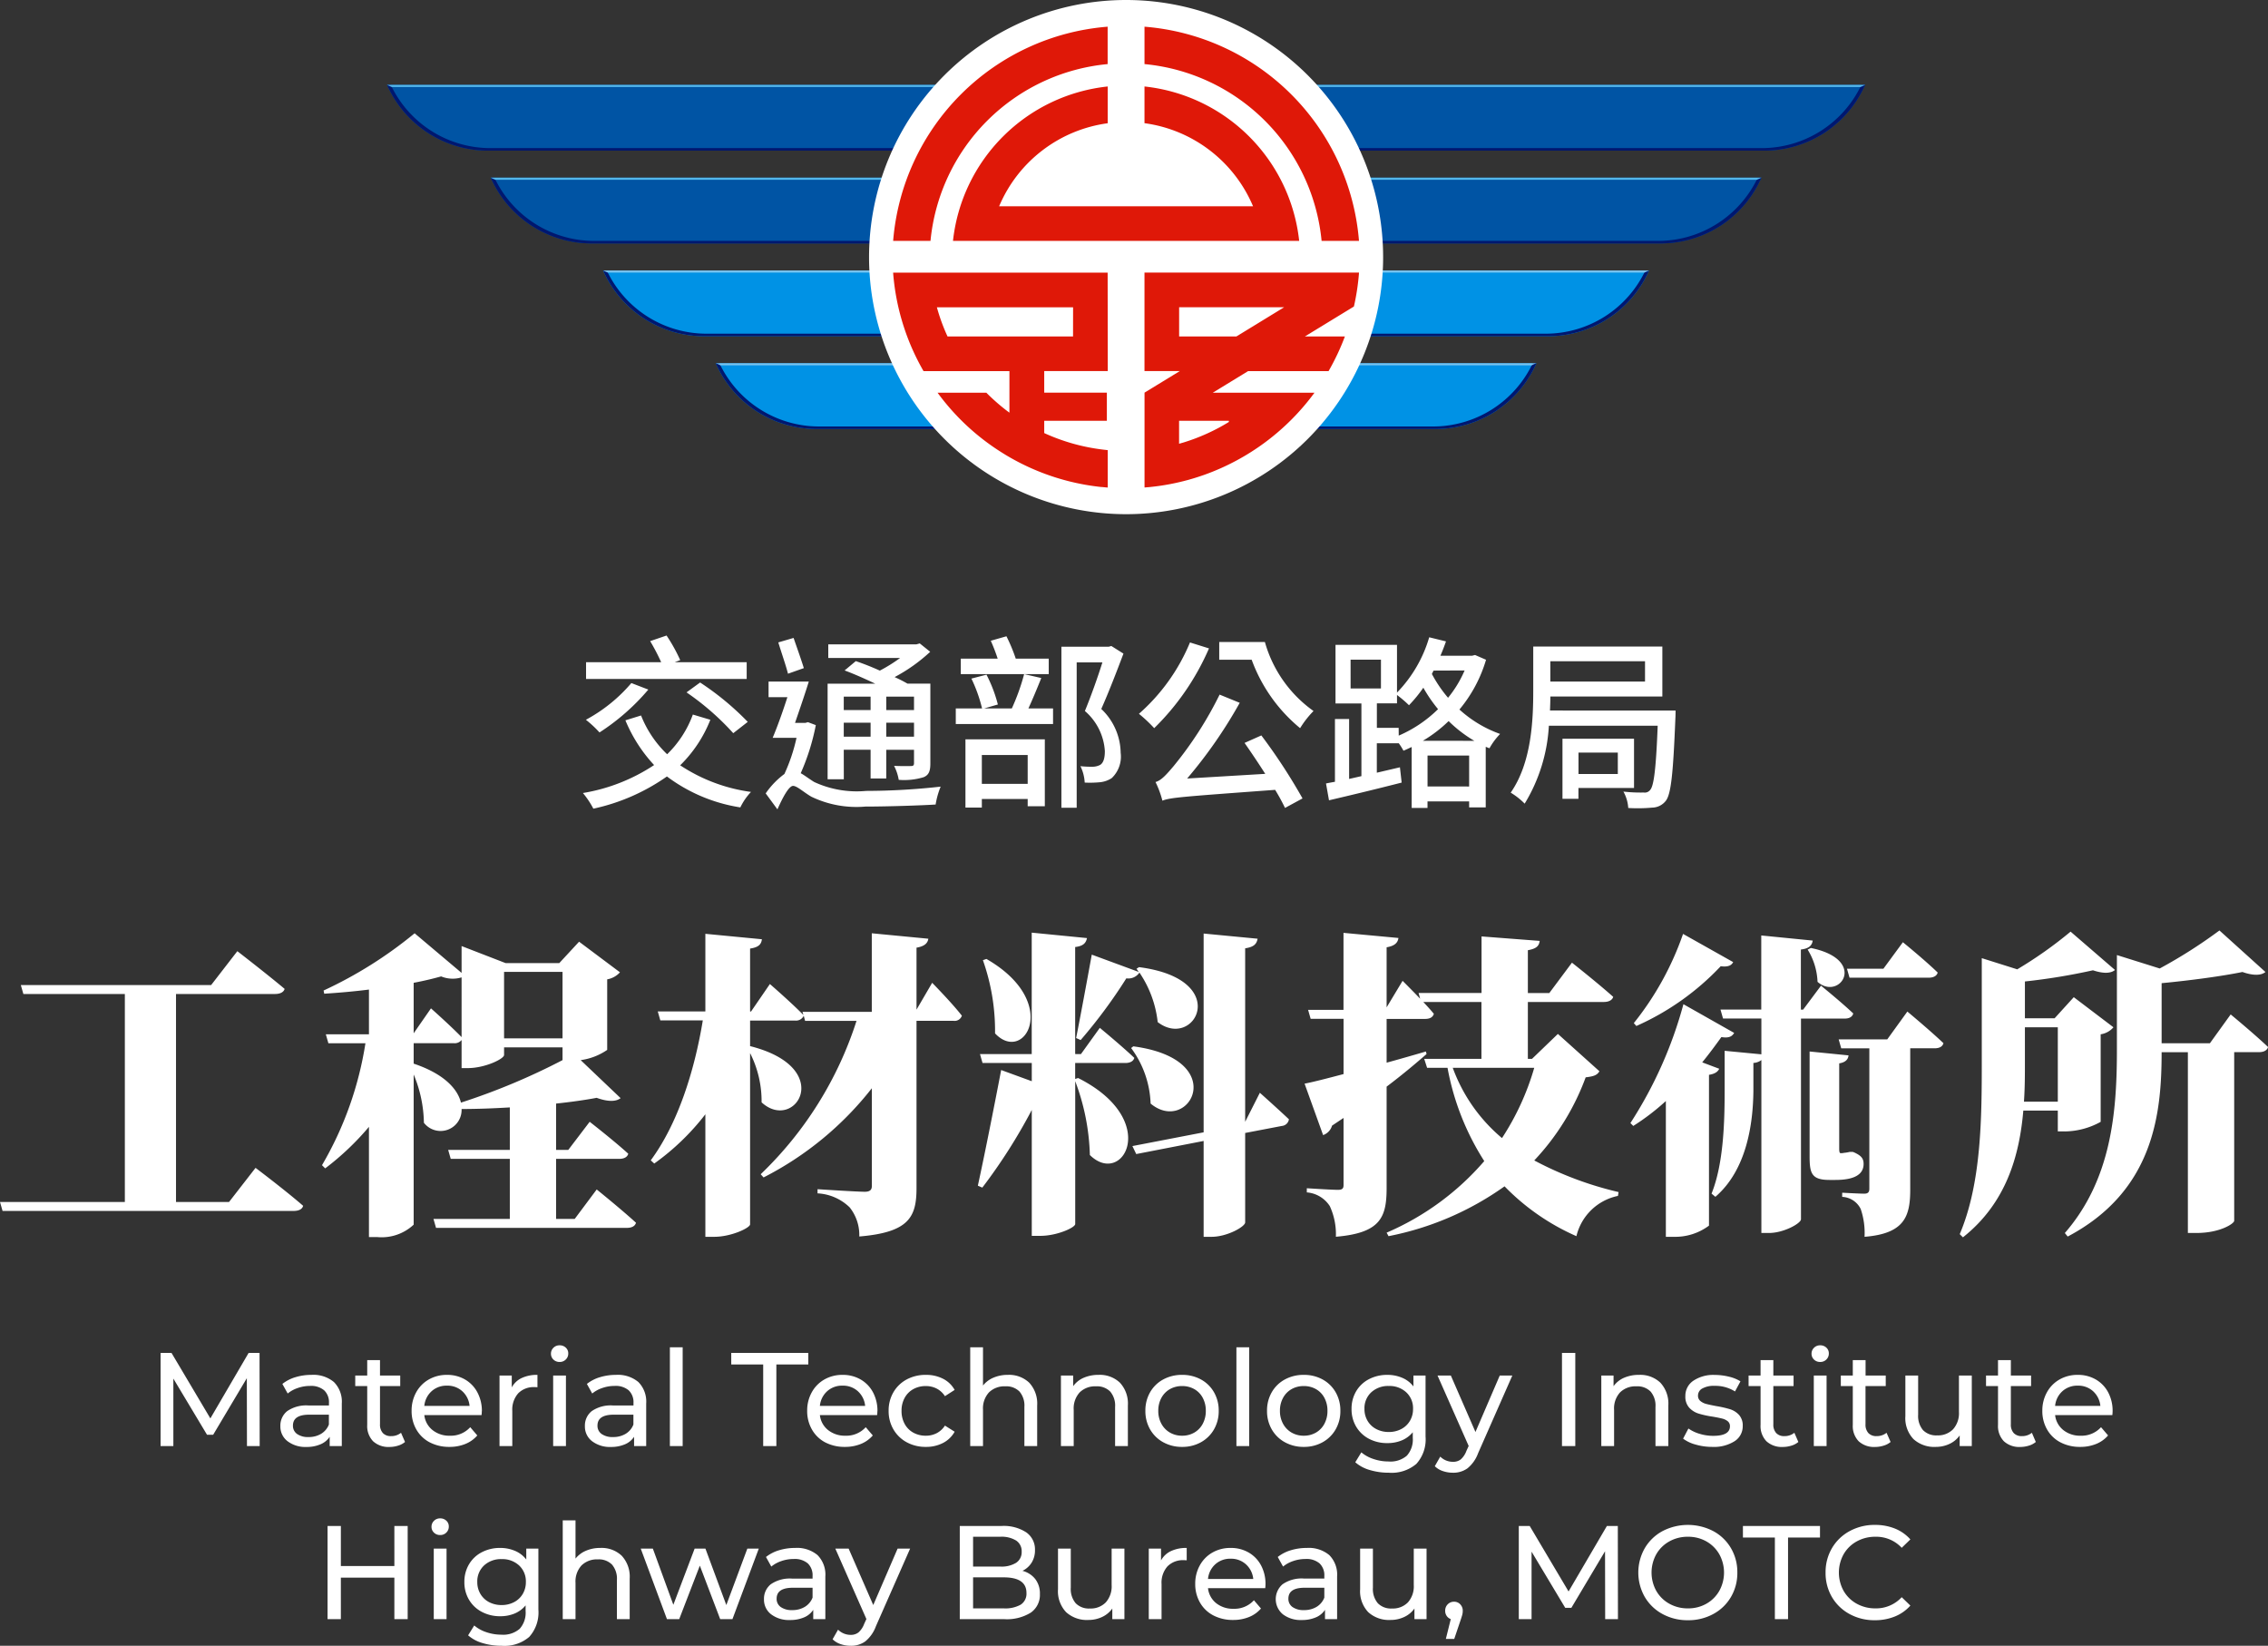 <svg xmlns="http://www.w3.org/2000/svg" width="170.4" height="123.625" viewBox="0 0 170.4 123.625">
  <rect x="0" y="0" width="170.4" height="123.625" fill="#333333" stroke="none"/>
  <g id="材料技術所_footer" transform="translate(-124.552 -881.635)">
    <path id="Path_263" data-name="Path 263" d="M-66.525,0l-.01-5.1-2.53,4.25h-.46l-2.53-4.22V0h-.96V-7h.82l2.92,4.92L-66.4-7h.82l.01,7Zm4.85-5.35a2.4,2.4,0,0,1,1.685.54A2.085,2.085,0,0,1-59.4-3.2V0h-.91V-.7A1.517,1.517,0,0,1-61-.135a2.614,2.614,0,0,1-1.055.2A2.208,2.208,0,0,1-63.48-.37a1.379,1.379,0,0,1-.535-1.13,1.392,1.392,0,0,1,.51-1.125,2.513,2.513,0,0,1,1.62-.425h1.52v-.19a1.224,1.224,0,0,0-.36-.95,1.519,1.519,0,0,0-1.06-.33,2.806,2.806,0,0,0-.92.155,2.37,2.37,0,0,0-.76.415l-.4-.72a2.9,2.9,0,0,1,.98-.505A4.1,4.1,0,0,1-61.675-5.35ZM-61.9-.68a1.783,1.783,0,0,0,.95-.245,1.4,1.4,0,0,0,.58-.695v-.74h-1.48q-1.22,0-1.22.82a.742.742,0,0,0,.31.63A1.417,1.417,0,0,0-61.9-.68Zm7.25.37a1.432,1.432,0,0,1-.52.275,2.172,2.172,0,0,1-.64.1,1.7,1.7,0,0,1-1.24-.43,1.642,1.642,0,0,1-.44-1.23V-4.51h-.9V-5.3h.9V-6.46h.96V-5.3h1.52v.79h-1.52v2.87a.931.931,0,0,0,.215.66.8.8,0,0,0,.615.23,1.157,1.157,0,0,0,.75-.25Zm5.77-2.31a2.752,2.752,0,0,1-.02.29h-4.3a1.664,1.664,0,0,0,.615,1.125,2.007,2.007,0,0,0,1.305.425,1.966,1.966,0,0,0,1.53-.64l.53.62a2.321,2.321,0,0,1-.9.64,3.115,3.115,0,0,1-1.195.22A3.13,3.13,0,0,1-52.8-.285a2.461,2.461,0,0,1-1-.965,2.767,2.767,0,0,1-.355-1.4,2.81,2.81,0,0,1,.345-1.39,2.471,2.471,0,0,1,.95-.965A2.706,2.706,0,0,1-51.5-5.35a2.652,2.652,0,0,1,1.355.345,2.423,2.423,0,0,1,.93.965A2.94,2.94,0,0,1-48.875-2.62ZM-51.5-4.54a1.659,1.659,0,0,0-1.155.42,1.693,1.693,0,0,0-.545,1.1h3.4a1.7,1.7,0,0,0-.545-1.1A1.648,1.648,0,0,0-51.5-4.54Zm4.87.13a1.638,1.638,0,0,1,.74-.7,2.686,2.686,0,0,1,1.19-.24v.93a1.874,1.874,0,0,0-.22-.01,1.615,1.615,0,0,0-1.225.465,1.841,1.841,0,0,0-.445,1.325V0h-.96V-5.3h.92Zm3.11-.89h.96V0h-.96Zm.48-1.02A.64.64,0,0,1-43.5-6.5a.59.59,0,0,1-.185-.44.607.607,0,0,1,.185-.445.631.631,0,0,1,.465-.185.65.65,0,0,1,.465.175.574.574,0,0,1,.185.435.618.618,0,0,1-.185.455A.631.631,0,0,1-43.035-6.32Zm4.24.97a2.4,2.4,0,0,1,1.685.54,2.085,2.085,0,0,1,.585,1.61V0h-.91V-.7a1.517,1.517,0,0,1-.685.565,2.614,2.614,0,0,1-1.055.2A2.208,2.208,0,0,1-40.6-.37a1.379,1.379,0,0,1-.535-1.13,1.392,1.392,0,0,1,.51-1.125,2.513,2.513,0,0,1,1.62-.425h1.52v-.19a1.224,1.224,0,0,0-.36-.95,1.519,1.519,0,0,0-1.06-.33,2.806,2.806,0,0,0-.92.155,2.37,2.37,0,0,0-.76.415l-.4-.72a2.9,2.9,0,0,1,.98-.505A4.1,4.1,0,0,1-38.8-5.35Zm-.22,4.67a1.783,1.783,0,0,0,.95-.245,1.4,1.4,0,0,0,.58-.695v-.74h-1.48q-1.22,0-1.22.82a.742.742,0,0,0,.31.63A1.417,1.417,0,0,0-39.015-.68Zm4.27-6.74h.96V0h-.96Zm7.01,1.29h-2.4V-7h5.79v.87h-2.4V0h-.99Zm8.58,3.51a2.751,2.751,0,0,1-.02.29h-4.3a1.664,1.664,0,0,0,.615,1.125,2.007,2.007,0,0,0,1.3.425,1.966,1.966,0,0,0,1.53-.64l.53.62a2.321,2.321,0,0,1-.9.64,3.115,3.115,0,0,1-1.195.22,3.13,3.13,0,0,1-1.49-.345A2.461,2.461,0,0,1-24.08-1.25a2.767,2.767,0,0,1-.355-1.4,2.81,2.81,0,0,1,.345-1.39,2.471,2.471,0,0,1,.95-.965,2.706,2.706,0,0,1,1.365-.345,2.652,2.652,0,0,1,1.355.345,2.423,2.423,0,0,1,.93.965A2.94,2.94,0,0,1-19.155-2.62Zm-2.62-1.92a1.659,1.659,0,0,0-1.155.42,1.693,1.693,0,0,0-.545,1.1h3.4a1.7,1.7,0,0,0-.545-1.1A1.648,1.648,0,0,0-21.775-4.54Zm6.26,4.6A2.943,2.943,0,0,1-16.96-.29a2.564,2.564,0,0,1-.995-.965,2.71,2.71,0,0,1-.36-1.395,2.71,2.71,0,0,1,.36-1.395,2.529,2.529,0,0,1,.995-.96,2.978,2.978,0,0,1,1.445-.345,2.774,2.774,0,0,1,1.285.29,2.066,2.066,0,0,1,.875.84l-.73.47a1.631,1.631,0,0,0-.62-.57,1.768,1.768,0,0,0-.82-.19,1.9,1.9,0,0,0-.935.23,1.639,1.639,0,0,0-.65.655,1.981,1.981,0,0,0-.235.975,2,2,0,0,0,.235.985,1.639,1.639,0,0,0,.65.655,1.9,1.9,0,0,0,.935.23,1.768,1.768,0,0,0,.82-.19,1.631,1.631,0,0,0,.62-.57l.73.46a2.1,2.1,0,0,1-.875.845A2.735,2.735,0,0,1-15.515.06Zm6.16-5.41a2.19,2.19,0,0,1,1.605.585,2.3,2.3,0,0,1,.6,1.715V0h-.96V-2.94a1.627,1.627,0,0,0-.37-1.16,1.392,1.392,0,0,0-1.06-.39,1.652,1.652,0,0,0-1.23.455,1.778,1.778,0,0,0-.45,1.305V0h-.96V-7.42h.96v2.87a1.982,1.982,0,0,1,.785-.59A2.7,2.7,0,0,1-9.355-5.35Zm6.81,0A2.19,2.19,0,0,1-.94-4.765a2.3,2.3,0,0,1,.6,1.715V0h-.96V-2.94a1.627,1.627,0,0,0-.37-1.16,1.392,1.392,0,0,0-1.06-.39,1.652,1.652,0,0,0-1.23.455,1.778,1.778,0,0,0-.45,1.305V0h-.96V-5.3h.92v.8a1.866,1.866,0,0,1,.785-.63A2.743,2.743,0,0,1-2.545-5.35ZM3.735.06a2.874,2.874,0,0,1-1.42-.35,2.538,2.538,0,0,1-.985-.965A2.739,2.739,0,0,1,.975-2.65,2.739,2.739,0,0,1,1.33-4.045a2.5,2.5,0,0,1,.985-.96,2.907,2.907,0,0,1,1.42-.345,2.879,2.879,0,0,1,1.415.345,2.512,2.512,0,0,1,.98.96A2.739,2.739,0,0,1,6.485-2.65,2.739,2.739,0,0,1,6.13-1.255a2.548,2.548,0,0,1-.98.965A2.846,2.846,0,0,1,3.735.06Zm0-.84a1.789,1.789,0,0,0,.915-.235,1.659,1.659,0,0,0,.635-.66,2.016,2.016,0,0,0,.23-.975,2.016,2.016,0,0,0-.23-.975A1.625,1.625,0,0,0,4.65-4.28a1.82,1.82,0,0,0-.915-.23,1.82,1.82,0,0,0-.915.23,1.658,1.658,0,0,0-.64.655,1.981,1.981,0,0,0-.235.975,1.981,1.981,0,0,0,.235.975,1.693,1.693,0,0,0,.64.66A1.789,1.789,0,0,0,3.735-.78Zm4.08-6.64h.96V0h-.96ZM12.875.06a2.874,2.874,0,0,1-1.42-.35,2.538,2.538,0,0,1-.985-.965,2.739,2.739,0,0,1-.355-1.395,2.739,2.739,0,0,1,.355-1.395,2.5,2.5,0,0,1,.985-.96,2.907,2.907,0,0,1,1.42-.345,2.879,2.879,0,0,1,1.415.345,2.512,2.512,0,0,1,.98.96,2.739,2.739,0,0,1,.355,1.395,2.739,2.739,0,0,1-.355,1.395,2.548,2.548,0,0,1-.98.965A2.846,2.846,0,0,1,12.875.06Zm0-.84a1.789,1.789,0,0,0,.915-.235,1.659,1.659,0,0,0,.635-.66,2.016,2.016,0,0,0,.23-.975,2.016,2.016,0,0,0-.23-.975,1.625,1.625,0,0,0-.635-.655,1.82,1.82,0,0,0-.915-.23,1.82,1.82,0,0,0-.915.23,1.658,1.658,0,0,0-.64.655,1.981,1.981,0,0,0-.235.975,1.981,1.981,0,0,0,.235.975,1.693,1.693,0,0,0,.64.66A1.789,1.789,0,0,0,12.875-.78Zm9.15-4.52V-.72a2.737,2.737,0,0,1-.69,2.055A2.862,2.862,0,0,1,19.275,2a4.928,4.928,0,0,1-1.43-.2,2.831,2.831,0,0,1-1.1-.585L17.2.47a2.714,2.714,0,0,0,.915.5,3.476,3.476,0,0,0,1.125.185A1.887,1.887,0,0,0,20.62.72a1.81,1.81,0,0,0,.445-1.34v-.42a2.125,2.125,0,0,1-.835.615,2.782,2.782,0,0,1-1.075.2A2.9,2.9,0,0,1,17.78-.545a2.418,2.418,0,0,1-.965-.91,2.55,2.55,0,0,1-.35-1.335,2.55,2.55,0,0,1,.35-1.335,2.383,2.383,0,0,1,.965-.905,2.934,2.934,0,0,1,1.375-.32,2.808,2.808,0,0,1,1.115.22,2.07,2.07,0,0,1,.845.65V-5.3Zm-2.76,4.24a1.965,1.965,0,0,0,.935-.22,1.627,1.627,0,0,0,.65-.615,1.717,1.717,0,0,0,.235-.9,1.622,1.622,0,0,0-.51-1.245,1.846,1.846,0,0,0-1.31-.475,1.859,1.859,0,0,0-1.32.475,1.622,1.622,0,0,0-.51,1.245,1.717,1.717,0,0,0,.235.9,1.627,1.627,0,0,0,.65.615A1.987,1.987,0,0,0,19.265-1.06Zm9.28-4.24L25.975.53a2.629,2.629,0,0,1-.8,1.14,1.815,1.815,0,0,1-1.1.33,2.314,2.314,0,0,1-.755-.125,1.55,1.55,0,0,1-.6-.365l.41-.72a1.337,1.337,0,0,0,.95.39A.917.917,0,0,0,24.67,1,1.578,1.578,0,0,0,25.095.36l.17-.37L22.925-5.3h1l1.85,4.24L27.6-5.3ZM32.275-7h1V0h-1Zm5.79,1.65a2.19,2.19,0,0,1,1.6.585,2.3,2.3,0,0,1,.6,1.715V0H39.3V-2.94a1.627,1.627,0,0,0-.37-1.16,1.392,1.392,0,0,0-1.06-.39,1.652,1.652,0,0,0-1.23.455,1.778,1.778,0,0,0-.45,1.305V0h-.96V-5.3h.92v.8a1.866,1.866,0,0,1,.785-.63A2.743,2.743,0,0,1,38.065-5.35Zm5.5,5.41a4.441,4.441,0,0,1-1.25-.175,2.745,2.745,0,0,1-.94-.445l.4-.76a2.871,2.871,0,0,0,.85.4,3.5,3.5,0,0,0,1.01.15q1.26,0,1.26-.72a.466.466,0,0,0-.17-.38,1.076,1.076,0,0,0-.425-.2q-.255-.065-.725-.145a7.1,7.1,0,0,1-1.045-.23,1.611,1.611,0,0,1-.695-.44,1.225,1.225,0,0,1-.29-.87,1.359,1.359,0,0,1,.6-1.155,2.687,2.687,0,0,1,1.61-.435,4.435,4.435,0,0,1,1.06.13,2.851,2.851,0,0,1,.87.35l-.41.76a2.757,2.757,0,0,0-1.53-.42,1.769,1.769,0,0,0-.93.2.6.6,0,0,0-.32.53.505.505,0,0,0,.18.41,1.138,1.138,0,0,0,.445.22q.265.07.745.16a8.086,8.086,0,0,1,1.035.235,1.546,1.546,0,0,1,.675.425,1.184,1.184,0,0,1,.28.84A1.325,1.325,0,0,1,45.24-.365,2.9,2.9,0,0,1,43.565.06Zm6.47-.37a1.432,1.432,0,0,1-.52.275,2.172,2.172,0,0,1-.64.1,1.7,1.7,0,0,1-1.24-.43,1.642,1.642,0,0,1-.44-1.23V-4.51h-.9V-5.3h.9V-6.46h.96V-5.3h1.52v.79h-1.52v2.87a.931.931,0,0,0,.215.66.8.8,0,0,0,.615.23,1.157,1.157,0,0,0,.75-.25Zm1.16-4.99h.96V0h-.96Zm.48-1.02a.64.64,0,0,1-.465-.18.59.59,0,0,1-.185-.44.607.607,0,0,1,.185-.445.631.631,0,0,1,.465-.185.65.65,0,0,1,.465.175.574.574,0,0,1,.185.435.618.618,0,0,1-.185.455A.631.631,0,0,1,51.675-6.32Zm5.29,6.01a1.432,1.432,0,0,1-.52.275,2.172,2.172,0,0,1-.64.1,1.7,1.7,0,0,1-1.24-.43,1.642,1.642,0,0,1-.44-1.23V-4.51h-.9V-5.3h.9V-6.46h.96V-5.3H56.6v.79h-1.52v2.87a.931.931,0,0,0,.215.66.8.8,0,0,0,.615.23,1.157,1.157,0,0,0,.75-.25Zm6.1-4.99V0h-.91V-.8a1.929,1.929,0,0,1-.765.635A2.387,2.387,0,0,1,60.355.06a2.313,2.313,0,0,1-1.67-.585,2.282,2.282,0,0,1-.61-1.725V-5.3h.96v2.94A1.646,1.646,0,0,0,59.4-1.2a1.382,1.382,0,0,0,1.06.395,1.582,1.582,0,0,0,1.2-.46,1.806,1.806,0,0,0,.44-1.3V-5.3Zm4.81,4.99a1.432,1.432,0,0,1-.52.275,2.172,2.172,0,0,1-.64.1,1.7,1.7,0,0,1-1.24-.43,1.642,1.642,0,0,1-.44-1.23V-4.51h-.9V-5.3h.9V-6.46H66V-5.3h1.52v.79H66v2.87a.931.931,0,0,0,.215.66.8.8,0,0,0,.615.23,1.157,1.157,0,0,0,.75-.25Zm5.77-2.31a2.752,2.752,0,0,1-.02.29h-4.3a1.664,1.664,0,0,0,.615,1.125,2.007,2.007,0,0,0,1.305.425,1.966,1.966,0,0,0,1.53-.64l.53.62a2.321,2.321,0,0,1-.9.64,3.115,3.115,0,0,1-1.195.22,3.13,3.13,0,0,1-1.49-.345,2.461,2.461,0,0,1-1-.965,2.767,2.767,0,0,1-.355-1.4,2.81,2.81,0,0,1,.345-1.39,2.472,2.472,0,0,1,.95-.965,2.706,2.706,0,0,1,1.365-.345,2.652,2.652,0,0,1,1.355.345,2.423,2.423,0,0,1,.93.965A2.94,2.94,0,0,1,73.645-2.62Zm-2.62-1.92a1.659,1.659,0,0,0-1.155.42,1.693,1.693,0,0,0-.545,1.1h3.4a1.7,1.7,0,0,0-.545-1.1A1.648,1.648,0,0,0,71.025-4.54ZM-54.45,6v7h-1V9.88h-4.02V13h-1V6h1V9.01h4.02V6Zm1.96,1.7h.96V13h-.96Zm.48-1.02a.64.64,0,0,1-.465-.18.59.59,0,0,1-.185-.44.607.607,0,0,1,.185-.445.631.631,0,0,1,.465-.185.65.65,0,0,1,.465.175.574.574,0,0,1,.185.435.618.618,0,0,1-.185.455A.631.631,0,0,1-52.01,6.68Zm7.38,1.02v4.58a2.737,2.737,0,0,1-.69,2.055A2.862,2.862,0,0,1-47.38,15a4.928,4.928,0,0,1-1.43-.2,2.831,2.831,0,0,1-1.1-.585l.46-.74a2.714,2.714,0,0,0,.915.505,3.476,3.476,0,0,0,1.125.185,1.887,1.887,0,0,0,1.375-.44,1.81,1.81,0,0,0,.445-1.34v-.42a2.125,2.125,0,0,1-.835.615,2.782,2.782,0,0,1-1.075.2,2.9,2.9,0,0,1-1.375-.325,2.418,2.418,0,0,1-.965-.91,2.55,2.55,0,0,1-.35-1.335,2.55,2.55,0,0,1,.35-1.335,2.383,2.383,0,0,1,.965-.905A2.934,2.934,0,0,1-47.5,7.65a2.808,2.808,0,0,1,1.115.22,2.07,2.07,0,0,1,.845.65V7.7Zm-2.76,4.24a1.965,1.965,0,0,0,.935-.22,1.627,1.627,0,0,0,.65-.615,1.717,1.717,0,0,0,.235-.895,1.622,1.622,0,0,0-.51-1.245,1.846,1.846,0,0,0-1.31-.475,1.859,1.859,0,0,0-1.32.475,1.622,1.622,0,0,0-.51,1.245,1.717,1.717,0,0,0,.235.895,1.627,1.627,0,0,0,.65.615A1.987,1.987,0,0,0-47.39,11.94Zm7.42-4.29a2.19,2.19,0,0,1,1.6.585,2.3,2.3,0,0,1,.6,1.715V13h-.96V10.06A1.627,1.627,0,0,0-39.1,8.9a1.392,1.392,0,0,0-1.06-.39,1.652,1.652,0,0,0-1.23.455,1.778,1.778,0,0,0-.45,1.305V13h-.96V5.58h.96V8.45a1.982,1.982,0,0,1,.785-.59A2.7,2.7,0,0,1-39.97,7.65Zm11.9.05L-30.05,13h-.92L-32.5,8.98-34.05,13h-.92l-1.97-5.3h.91l1.54,4.22,1.6-4.22h.81l1.57,4.24,1.58-4.24Zm2.73-.05a2.4,2.4,0,0,1,1.685.54A2.085,2.085,0,0,1-23.07,9.8V13h-.91v-.7a1.517,1.517,0,0,1-.685.565,2.614,2.614,0,0,1-1.055.2,2.208,2.208,0,0,1-1.425-.43,1.379,1.379,0,0,1-.535-1.13,1.392,1.392,0,0,1,.51-1.125,2.513,2.513,0,0,1,1.62-.425h1.52V9.76a1.224,1.224,0,0,0-.36-.95,1.519,1.519,0,0,0-1.06-.33,2.806,2.806,0,0,0-.92.155,2.37,2.37,0,0,0-.76.415l-.4-.72a2.9,2.9,0,0,1,.98-.505A4.1,4.1,0,0,1-25.34,7.65Zm-.22,4.67a1.783,1.783,0,0,0,.95-.245,1.4,1.4,0,0,0,.58-.695v-.74h-1.48q-1.22,0-1.22.82a.742.742,0,0,0,.31.63A1.417,1.417,0,0,0-25.56,12.32ZM-16.7,7.7l-2.57,5.83a2.629,2.629,0,0,1-.8,1.14,1.815,1.815,0,0,1-1.1.33,2.314,2.314,0,0,1-.755-.125,1.55,1.55,0,0,1-.6-.365l.41-.72a1.337,1.337,0,0,0,.95.39.917.917,0,0,0,.585-.185,1.578,1.578,0,0,0,.425-.635l.17-.37L-22.32,7.7h1l1.85,4.24,1.83-4.24Zm8.44,1.67a1.793,1.793,0,0,1,.96.615,1.764,1.764,0,0,1,.35,1.125,1.618,1.618,0,0,1-.685,1.4A3.409,3.409,0,0,1-9.63,13h-3.34V6h3.14a3.1,3.1,0,0,1,1.855.48A1.557,1.557,0,0,1-7.32,7.81a1.729,1.729,0,0,1-.255.95A1.661,1.661,0,0,1-8.26,9.37Zm-3.71-2.56V9.05h2.05a2.082,2.082,0,0,0,1.185-.285A.949.949,0,0,0-8.32,7.93a.949.949,0,0,0-.415-.835A2.082,2.082,0,0,0-9.92,6.81Zm2.3,5.38a2.368,2.368,0,0,0,1.28-.28.974.974,0,0,0,.43-.88q0-1.17-1.71-1.17h-2.3v2.33ZM-.6,7.7V13h-.91v-.8a1.929,1.929,0,0,1-.765.635,2.387,2.387,0,0,1-1.035.225,2.313,2.313,0,0,1-1.67-.585,2.282,2.282,0,0,1-.61-1.725V7.7h.96v2.94a1.646,1.646,0,0,0,.37,1.165A1.382,1.382,0,0,0-3.2,12.2,1.582,1.582,0,0,0-2,11.74a1.806,1.806,0,0,0,.44-1.3V7.7Zm2.75.89a1.638,1.638,0,0,1,.74-.7,2.686,2.686,0,0,1,1.19-.24v.93a1.874,1.874,0,0,0-.22-.01,1.615,1.615,0,0,0-1.225.465A1.841,1.841,0,0,0,2.19,10.36V13H1.23V7.7h.92ZM10,10.38a2.751,2.751,0,0,1-.02.29H5.68A1.664,1.664,0,0,0,6.295,11.8,2.007,2.007,0,0,0,7.6,12.22a1.966,1.966,0,0,0,1.53-.64l.53.62a2.321,2.321,0,0,1-.9.64,3.115,3.115,0,0,1-1.195.22,3.13,3.13,0,0,1-1.49-.345,2.461,2.461,0,0,1-1-.965,2.767,2.767,0,0,1-.355-1.4,2.81,2.81,0,0,1,.345-1.39,2.471,2.471,0,0,1,.95-.965A2.706,2.706,0,0,1,7.38,7.65a2.652,2.652,0,0,1,1.355.345,2.423,2.423,0,0,1,.93.965A2.94,2.94,0,0,1,10,10.38ZM7.38,8.46a1.659,1.659,0,0,0-1.155.42,1.693,1.693,0,0,0-.545,1.1h3.4a1.7,1.7,0,0,0-.545-1.095A1.648,1.648,0,0,0,7.38,8.46Zm5.73-.81a2.4,2.4,0,0,1,1.685.54A2.085,2.085,0,0,1,15.38,9.8V13h-.91v-.7a1.517,1.517,0,0,1-.685.565,2.614,2.614,0,0,1-1.055.2,2.208,2.208,0,0,1-1.425-.43,1.478,1.478,0,0,1-.025-2.255A2.513,2.513,0,0,1,12.9,9.95h1.52V9.76a1.224,1.224,0,0,0-.36-.95A1.518,1.518,0,0,0,13,8.48a2.806,2.806,0,0,0-.92.155,2.37,2.37,0,0,0-.76.415l-.4-.72a2.9,2.9,0,0,1,.98-.505A4.1,4.1,0,0,1,13.11,7.65Zm-.22,4.67a1.783,1.783,0,0,0,.95-.245,1.4,1.4,0,0,0,.58-.695v-.74H12.94q-1.22,0-1.22.82a.742.742,0,0,0,.31.63A1.417,1.417,0,0,0,12.89,12.32ZM22.1,7.7V13h-.91v-.8a1.929,1.929,0,0,1-.765.635,2.387,2.387,0,0,1-1.035.225,2.313,2.313,0,0,1-1.67-.585,2.282,2.282,0,0,1-.61-1.725V7.7h.96v2.94a1.646,1.646,0,0,0,.37,1.165,1.382,1.382,0,0,0,1.06.395,1.582,1.582,0,0,0,1.2-.46,1.806,1.806,0,0,0,.44-1.3V7.7Zm2.07,3.99a.614.614,0,0,1,.465.2.677.677,0,0,1,.185.485,1.191,1.191,0,0,1-.035.29q-.035.14-.135.43l-.47,1.39h-.63l.37-1.49a.628.628,0,0,1-.305-.235.656.656,0,0,1-.115-.385.663.663,0,0,1,.19-.49A.651.651,0,0,1,24.17,11.69ZM35.52,13l-.01-5.1-2.53,4.25h-.46L29.99,7.93V13h-.96V6h.82l2.92,4.92L35.65,6h.82l.01,7Zm6.22.08a3.913,3.913,0,0,1-1.91-.465,3.437,3.437,0,0,1-1.335-1.285,3.695,3.695,0,0,1,0-3.66A3.437,3.437,0,0,1,39.83,6.385a4.135,4.135,0,0,1,3.81,0,3.412,3.412,0,0,1,1.33,1.28A3.547,3.547,0,0,1,45.45,9.5a3.547,3.547,0,0,1-.48,1.835,3.412,3.412,0,0,1-1.33,1.28A3.893,3.893,0,0,1,41.74,13.08Zm0-.89a2.75,2.75,0,0,0,1.385-.35,2.568,2.568,0,0,0,.97-.965,2.84,2.84,0,0,0,0-2.75,2.568,2.568,0,0,0-.97-.965,2.75,2.75,0,0,0-1.385-.35,2.806,2.806,0,0,0-1.4.35,2.548,2.548,0,0,0-.98.965,2.84,2.84,0,0,0,0,2.75,2.548,2.548,0,0,0,.98.965A2.806,2.806,0,0,0,41.74,12.19Zm6.53-5.32h-2.4V6h5.79v.87h-2.4V13h-.99Zm7.51,6.21a3.864,3.864,0,0,1-1.9-.465,3.421,3.421,0,0,1-1.325-1.28A3.548,3.548,0,0,1,52.08,9.5a3.548,3.548,0,0,1,.48-1.835,3.412,3.412,0,0,1,1.33-1.28,3.893,3.893,0,0,1,1.9-.465,3.966,3.966,0,0,1,1.5.275,3.07,3.07,0,0,1,1.16.815l-.65.63a2.608,2.608,0,0,0-1.97-.83,2.854,2.854,0,0,0-1.41.35,2.538,2.538,0,0,0-.985.965,2.84,2.84,0,0,0,0,2.75,2.538,2.538,0,0,0,.985.965,2.854,2.854,0,0,0,1.41.35,2.613,2.613,0,0,0,1.97-.84l.65.63a3.111,3.111,0,0,1-1.165.82A3.941,3.941,0,0,1,55.78,13.08Z" transform="translate(209.632 990.261)" fill="#fff"/>
    <g id="Group_609" data-name="Group 609" transform="translate(120.909 925.75)">
      <path id="Path_261" data-name="Path 261" d="M-28.98-9.884h-5.4l.406-.154A12.514,12.514,0,0,0-35-11.886l-1.232.42a15.623,15.623,0,0,1,.826,1.582h-5.642v1.26H-28.98ZM-33.5-7.616A19.733,19.733,0,0,1-29.988-4.55L-28.9-5.4A20.9,20.9,0,0,0-32.48-8.358Zm-4.144-.7a11.844,11.844,0,0,1-3.416,2.758,8.3,8.3,0,0,1,1.022.952,16.566,16.566,0,0,0,3.668-3.22Zm4.62,2.366a7.97,7.97,0,0,1-1.932,2.982,8.167,8.167,0,0,1-1.96-2.912l-1.176.364a11.262,11.262,0,0,0,2.156,3.36,13.719,13.719,0,0,1-5.348,2.1A6.61,6.61,0,0,1-40.5,1.12,15.127,15.127,0,0,0-34.972-1.3a12.342,12.342,0,0,0,5.516,2.324,4.509,4.509,0,0,1,.8-1.162,12.694,12.694,0,0,1-5.32-2A9.857,9.857,0,0,0-31.71-5.558ZM-19.67-7.294v1.008h-2.016V-7.294Zm3.262,1.008h-2.086V-7.294h2.086Zm-2.086,2v-1.05h2.086v1.05Zm-3.192,0v-1.05h2.016v1.05Zm0,.98h2.016v2.156h1.176V-3.3h2.086v.994c0,.168-.056.224-.224.224s-.7.014-1.274-.014a3.569,3.569,0,0,1,.35,1.05,5.024,5.024,0,0,0,1.876-.2c.392-.168.5-.462.5-1.05V-8.274H-16.9a10.2,10.2,0,0,0-.966-.49,12.519,12.519,0,0,0,2.674-1.9l-.784-.63-.252.07h-6.622v1.022h5.4a11.738,11.738,0,0,1-1.526.952,19.2,19.2,0,0,0-1.806-.714l-.84.7c.714.266,1.568.644,2.3.994H-22.9v7.182h1.218Zm-3-6.132c-.182-.6-.518-1.54-.77-2.268l-1.148.336c.224.742.574,1.736.728,2.352Zm.308,4.06-.2.056h-.77c.336-.98.728-2.114,1.036-3.108h-3.024v1.176h1.414c-.35,1.092-.756,2.226-1.106,3.052h1.792a13.153,13.153,0,0,1-.91,2.716A6.118,6.118,0,0,0-27.552-.028l.882,1.2c.378-.854.854-1.764,1.176-1.764.294,0,.812.49,1.372.812a7.792,7.792,0,0,0,4.06.742c1.624,0,4.2-.084,5.278-.154a6.045,6.045,0,0,1,.378-1.344,51.3,51.3,0,0,1-5.6.322,7.6,7.6,0,0,1-3.906-.672c-.448-.28-.742-.518-1.008-.658a16.762,16.762,0,0,0,1.134-3.612ZM-7.868-2.912v2.17h-3.444v-2.17Zm-4.676,3.948h1.232V.392h3.444V.938H-6.58V-4.088h-5.964ZM-6.286-10.15H-8.764a12.66,12.66,0,0,0-.7-1.68l-1.176.336a14.048,14.048,0,0,1,.518,1.344h-2.772v1.162h6.608ZM-8.134-8.988a16.2,16.2,0,0,1-.924,2.576H-11.13l1.022-.294a10.687,10.687,0,0,0-.854-2.24l-1.134.294a11.118,11.118,0,0,1,.8,2.24h-1.974v1.176h7.308V-6.412H-7.812c.308-.672.658-1.512.966-2.282ZM-1.582-11.1l-.2.056H-5.334V1.05h1.148V-9.87h1.932C-2.59-8.792-3.108-7.336-3.57-6.216a4.315,4.315,0,0,1,1.5,3.01c0,.476-.084.868-.35,1.036a1.254,1.254,0,0,1-.546.14,8.013,8.013,0,0,1-.938-.042A3.161,3.161,0,0,1-3.584-.84,7.8,7.8,0,0,0-2.422-.868a1.952,1.952,0,0,0,.868-.308,2.222,2.222,0,0,0,.672-1.9A4.618,4.618,0,0,0-2.338-6.37c.56-1.26,1.176-2.856,1.666-4.158Zm5.908-.266A14.511,14.511,0,0,1,.49-6.006,10.781,10.781,0,0,1,1.638-4.928,18.854,18.854,0,0,0,5.754-10.92Zm4.1,7.546c.49.7,1.036,1.512,1.554,2.324l-5.866.35A35.188,35.188,0,0,0,8.064-6.832L6.552-7.448A27.831,27.831,0,0,1,3.08-2.058c-.546.644-.924,1.064-1.344,1.176a7.261,7.261,0,0,1,.518,1.4C2.87.28,3.71.224,10.724-.294c.308.5.546.952.742,1.358L12.782.35A42.715,42.715,0,0,0,9.688-4.382ZM6.524-11.4v1.33H8.96A11.965,11.965,0,0,0,12.6-4.928a7.2,7.2,0,0,1,1.008-1.288A9.51,9.51,0,0,1,9.954-11.4Zm15.3,7.42A10.29,10.29,0,0,0,23.758-5.46,9.816,9.816,0,0,0,25.69-3.976Zm.35,3.43V-2.87H25.3V-.546Zm-2.17-4.4H18.368V-6.79H19.88v-.63a8.722,8.722,0,0,1,.9.77,10.421,10.421,0,0,0,1.078-1.316,11.032,11.032,0,0,0,1.106,1.61,9.635,9.635,0,0,1-2.954,1.988Zm-3.612-5.124h2.282V-7.91H16.394Zm8.568.812A8.685,8.685,0,0,1,23.716-7.21,9.9,9.9,0,0,1,22.5-9l.126-.252Zm.784-1.162-.224.056h-2.38c.154-.35.294-.714.42-1.078l-1.26-.308A9.978,9.978,0,0,1,19.88-7.6v-3.584H15.26v4.4h1.946v5.46l-.924.21V-5.614H15.218V-.9q-.357.063-.672.126L14.77.49c1.512-.35,3.542-.84,5.46-1.33L20.1-1.988l-1.736.406V-3.794h1.638v-.014a4.758,4.758,0,0,1,.364.574c.21-.084.406-.182.616-.28V1.064h1.19V.574H25.3v.448h1.246v-4.55l.28.112a5.125,5.125,0,0,1,.8-1.078A9.018,9.018,0,0,1,24.57-6.328a10.418,10.418,0,0,0,2-3.738ZM36.47-3.094v1.61H33.516v-1.61Zm1.218,2.66v-3.7H32.312V.378h1.2V-.434Zm.826-9.52v1.526H31.4V-9.954Zm-7.14,3.7c.014-.364.028-.714.028-1.05h8.414V-11.06h-9.7v3.346c0,2.24-.14,5.4-1.694,7.63a5.349,5.349,0,0,1,1.05.826A12.558,12.558,0,0,0,31.29-5.11h8.176c-.126,3.276-.294,4.522-.56,4.816a.506.506,0,0,1-.49.2,11.364,11.364,0,0,1-1.526-.07,2.9,2.9,0,0,1,.364,1.232,11.974,11.974,0,0,0,1.806-.028,1.316,1.316,0,0,0,1.008-.5c.406-.5.56-2.072.728-6.216.014-.182.014-.574.014-.574Z" transform="translate(88.723 15.51)" fill="#fff"/>
      <path id="Path_262" data-name="Path 262" d="M-67.872-.336h-3.984V-15.96h7.44c.36,0,.648-.12.72-.384-1.344-1.128-3.552-2.832-3.552-2.832l-1.968,2.544h-14.3l.192.672H-75.7V-.336H-85.08l.192.672h21.864c.384,0,.648-.12.72-.384C-63.624-1.2-65.88-2.9-65.88-2.9ZM-54-12.264h3.024a.653.653,0,0,0,.576-.24v2.112h.456c1.32,0,2.736-.7,2.736-.984v-.576h4.392v.96A49.349,49.349,0,0,1-50.448-7.8C-50.688-8.808-51.7-9.96-54-10.728Zm3.6-.456c-.864-.888-2.3-2.16-2.3-2.16L-54-13.008V-16.8c.768-.144,1.464-.312,2.064-.48a2.291,2.291,0,0,0,1.536.072Zm7.584-4.9v4.992h-4.392v-4.992ZM-41.9.936H-43.3V-3.576h4.752c.336,0,.6-.12.672-.384-1.08-.984-2.9-2.4-2.9-2.4l-1.608,2.112H-43.3v-3.48c1.128-.12,2.16-.264,3.048-.432.864.312,1.464.288,1.8.024l-3-2.856a4.6,4.6,0,0,0,1.992-.768v-5.3a1.677,1.677,0,0,0,.96-.528l-3.072-2.3-1.488,1.608h-4.032L-50.4-19.56v2.016l-3.528-2.976a31.687,31.687,0,0,1-6.84,4.3l.048.24c1.1-.072,2.232-.168,3.36-.312v3.36H-60.6l.192.672h2.784A26.049,26.049,0,0,1-60.888-3.1l.24.24a20.3,20.3,0,0,0,3.288-3.12V2.3h.624A3.523,3.523,0,0,0-54,1.368V-9.912a9.7,9.7,0,0,1,.768,3.624A1.58,1.58,0,0,0-50.4-7.32c1.176,0,2.4-.048,3.624-.12v3.192h-4.632l.192.672h4.44V.936h-5.736l.192.672h14.352c.336,0,.6-.12.672-.384-1.1-1.008-2.952-2.5-2.952-2.5Zm25.68-15.72V-19.44c.6-.1.84-.336.888-.672l-4.248-.408v5.9h-5.208l.072.24c-.912-.936-2.52-2.328-2.52-2.328l-1.416,2.064h-.072v-4.728c.672-.1.84-.336.888-.7l-4.248-.408v5.832h-3.576l.192.672h3.192c-.624,3.792-1.872,7.752-3.912,10.512l.264.24a18.152,18.152,0,0,0,3.84-3.7V2.28h.672c1.272,0,2.688-.672,2.688-.936V-11.52a7.985,7.985,0,0,1,.864,3.7c2.5,2.3,5.616-2.592-.864-4.224v-1.92h3.384a.639.639,0,0,0,.648-.36l.1.384h3.864a27.623,27.623,0,0,1-7.2,11.52l.216.24a24.4,24.4,0,0,0,8.136-6.7v7.344c0,.288-.144.432-.528.432-.6,0-3.552-.192-3.552-.192v.312A3.73,3.73,0,0,1-21.24.072a3.327,3.327,0,0,1,.72,2.184c3.744-.312,4.3-1.464,4.3-3.648V-13.944h2.784a.574.574,0,0,0,.624-.384c-.744-.96-2.232-2.472-2.232-2.472ZM-3.888-12.5A38.618,38.618,0,0,0-.456-17.136a1,1,0,0,0,.984-.432A8.2,8.2,0,0,1,1.9-13.848C4.68-11.712,7.56-17.064.5-17.976l-.192.12.168.24-3.528-1.3c-.384,2.112-.864,4.7-1.176,6.264Zm3.792.6A7.429,7.429,0,0,1,1.368-7.728c2.88,2.4,6.072-3.312-1.3-4.3Zm-11.136-6.6a15.916,15.916,0,0,1,.912,5.5c2.208,2.352,4.992-2.352-.648-5.592ZM-4.3-9.576v-1.2H-.528c.336,0,.6-.12.672-.384-.96-.912-2.592-2.256-2.592-2.256l-1.416,1.968H-4.3v-8.04c.648-.072.816-.336.888-.672l-4.152-.408v9.12h-3.888l.192.672h3.7v1.368l-2.3-.84c-.552,2.88-1.272,6.5-1.752,8.688l.336.144A41.26,41.26,0,0,0-7.56-7.248V2.208h.648c1.248,0,2.616-.624,2.616-.888V-9.408a16.881,16.881,0,0,1,1.1,5.544C-.72-1.416,2.184-6.5-4.08-9.648ZM8.472-6.36V-19.392c.7-.1.864-.36.936-.72L5.352-20.5V-5.568L0-4.536l.288.6L5.352-4.92v7.2h.6c1.176,0,2.52-.768,2.52-1.08V-5.52l2.76-.528a.587.587,0,0,0,.528-.5c-.84-.792-2.184-1.992-2.184-1.992Zm21.72-4.056a19.508,19.508,0,0,1-2.424,5.28,12.451,12.451,0,0,1-3.7-5.28Zm1.776-2.544-1.944,1.872h-.312V-15.36h5.712c.336,0,.624-.12.7-.384-1.152-1.032-3.1-2.568-3.1-2.568l-1.7,2.28H29.712v-3.216c.672-.12.84-.336.888-.7l-4.368-.336v4.248H21.5l.12.432c-.672-.7-1.32-1.344-1.32-1.344l-1.2,1.992v-4.512c.6-.1.84-.336.888-.7l-4.128-.384v5.784H13.2l.192.672h2.472v4.152c-1.272.336-2.3.6-2.928.72l1.392,3.864A1.065,1.065,0,0,0,15-6.072l.864-.576v5.04c0,.264-.1.36-.432.36-.456,0-2.328-.12-2.328-.12v.312A2.264,2.264,0,0,1,14.832-.024a5.045,5.045,0,0,1,.456,2.3C18.648,1.992,19.1.816,19.1-1.392V-9c1.272-.96,2.256-1.8,3-2.448l-.048-.192c-.984.288-1.992.576-2.952.84v-3.288h2.9c.336,0,.576-.12.648-.384-.216-.264-.5-.576-.792-.888h4.368v4.272h-4.3l.216.672h1.536a19.438,19.438,0,0,0,2.76,7.008A20.207,20.207,0,0,1,19.1,1.968l.144.264A22.405,22.405,0,0,0,27.96-1.512a17.113,17.113,0,0,0,5.4,3.744A4.045,4.045,0,0,1,36.48-.792l.048-.288a26.108,26.108,0,0,1-6.336-2.376A18.284,18.284,0,0,0,34.056-9.7c.624-.072.864-.168,1.032-.456Zm27.864-4.224c.336,0,.6-.12.672-.384-.96-.936-2.616-2.28-2.616-2.28l-1.464,1.992H53.688l.192.672Zm-9.1-2.112a4.975,4.975,0,0,1,.744,2.424c1.656,1.464,3.816-1.656-.5-2.544Zm-9.36-1.176a22.454,22.454,0,0,1-3.7,6.7l.192.216a19.637,19.637,0,0,0,6.336-4.488c.576.072.816-.072.936-.312Zm1.44,9.648c.528-.648,1.008-1.3,1.44-1.9.6.1.816-.072.96-.312L41.4-15.192a31.588,31.588,0,0,1-3.984,8.928l.216.216A17.351,17.351,0,0,0,40.08-7.92V2.28h.6a4.235,4.235,0,0,0,2.64-.84V-9.888c.456-.072.672-.24.768-.456Zm10.7-3.288c.336,0,.576-.12.648-.384-.912-.864-2.424-2.088-2.424-2.088l-1.344,1.8h-.168V-19.3c.648-.072.84-.336.888-.672l-3.864-.384v5.568H44.184l.192.672h2.88v2.688l-2.76-.264v2.976c0,2.3-.072,5.5-.984,7.752l.288.24c2.376-2.04,2.832-5.544,2.856-7.944v-2.112a1.085,1.085,0,0,0,.6-.216V1.992h.576c1.1,0,2.4-.72,2.4-1.032V-14.112ZM54.12-4.1H53.9a2.7,2.7,0,0,1-.432.072.9.9,0,0,1-.264.024c-.072,0-.1-.12-.1-.336v-6.408c.456-.072.672-.288.7-.6L50.88-11.64v7.848c0,1.272.12,1.8,1.488,1.8h.456c1.368,0,2.112-.384,2.112-1.2,0-.432-.192-.624-.7-.864Zm2.592-8.448H53.064l.192.672h2.112V-1.344c0,.24-.072.384-.384.384-.36,0-1.656-.072-1.656-.072V-.72A1.63,1.63,0,0,1,54.72.192a5.606,5.606,0,0,1,.288,2.088C58.032,2.04,58.44.72,58.44-1.272V-11.88h1.824c.36,0,.6-.12.672-.384-1.008-.96-2.712-2.376-2.712-2.376Zm10.272,4.68c.072-1.032.072-2.016.072-2.952v-2.64h2.472v5.592Zm3.1,2.232a5.68,5.68,0,0,0,2.664-.72v-6.576a1.552,1.552,0,0,0,.96-.528L70.728-15.72l-1.44,1.584H67.056V-16.9a46.3,46.3,0,0,0,5.112-.84c.792.264,1.344.24,1.656-.024l-3.336-2.88a31.093,31.093,0,0,1-4.008,2.832l-2.664-.84v7.7c0,4.272-.024,9.192-1.656,13.032l.24.24C65.664-.264,66.648-3.84,66.936-7.2h2.592v1.56Zm10.872-6.624H77.328v-4.512c2.256-.216,4.536-.528,6.072-.84.816.288,1.416.264,1.728,0l-3.456-3.12a37.127,37.127,0,0,1-4.488,2.856l-3.216-1.008v7.128c0,4.656-.408,9.72-3.912,13.752l.216.264c6.5-3.432,7.056-9.288,7.056-13.848H79.3V1.992h.648c1.8,0,2.832-.72,2.832-.912V-11.592h1.872c.336,0,.6-.12.672-.384-1.032-.984-2.808-2.448-2.808-2.448Z" transform="translate(88.723 46.51)" fill="#fff"/>
    </g>
    <g id="Group_2" data-name="Group 2" transform="translate(153.632 881.635)">
      <path id="Path_1" data-name="Path 1" d="M428.32,172.488h18.6a8.284,8.284,0,0,1-7.578,4.941H428.32Z" transform="translate(-360.566 -145.203)" fill="#0092e5"/>
      <path id="Path_2" data-name="Path 2" d="M446.643,172.488h.28a8.284,8.284,0,0,1-7.578,4.941H428.32v-.191h10.836a8.275,8.275,0,0,0,7.487-4.75" transform="translate(-360.566 -145.203)" fill="#00176f"/>
      <path id="Path_3" data-name="Path 3" d="M428.32,172.488h18.6a3.118,3.118,0,0,0-.357.158H428.32Z" transform="translate(-360.566 -145.203)" fill="#79c3ee"/>
      <path id="Path_4" data-name="Path 4" d="M471.616,40.311a8.28,8.28,0,0,1-7.577,4.939H428.321V40.311Z" transform="translate(-360.566 -33.934)" fill="#0054a4"/>
      <path id="Path_5" data-name="Path 5" d="M471.616,40.311a8.28,8.28,0,0,1-7.577,4.939H428.321v-.191h35.527a8.276,8.276,0,0,0,7.486-4.748Z" transform="translate(-360.566 -33.934)" fill="#00176f"/>
      <path id="Path_6" data-name="Path 6" d="M471.616,40.311a3.146,3.146,0,0,1-.356.157H428.321v-.157Z" transform="translate(-360.566 -33.934)" fill="#53b7eb"/>
      <path id="Path_7" data-name="Path 7" d="M463.826,84.364a8.271,8.271,0,0,1-7.574,4.94H428.32v-4.94Z" transform="translate(-360.566 -71.019)" fill="#0054a4"/>
      <path id="Path_8" data-name="Path 8" d="M463.826,84.364a8.271,8.271,0,0,1-7.574,4.94H428.32v-.19h27.741a8.278,8.278,0,0,0,7.489-4.75Z" transform="translate(-360.566 -71.019)" fill="#00176f"/>
      <path id="Path_9" data-name="Path 9" d="M463.826,84.364a2.792,2.792,0,0,1-.355.159H428.32v-.159Z" transform="translate(-360.566 -71.019)" fill="#53b7eb"/>
      <path id="Path_10" data-name="Path 10" d="M455.385,128.421a8.28,8.28,0,0,1-7.577,4.941H428.32v-4.941Z" transform="translate(-360.566 -108.107)" fill="#0092e5"/>
      <path id="Path_11" data-name="Path 11" d="M455.385,128.421a8.28,8.28,0,0,1-7.577,4.941H428.32v-.19h19.3a8.277,8.277,0,0,0,7.489-4.751Z" transform="translate(-360.566 -108.107)" fill="#00176f"/>
      <path id="Path_12" data-name="Path 12" d="M455.385,128.421a2.727,2.727,0,0,1-.358.16H428.32v-.16Z" transform="translate(-360.566 -108.107)" fill="#79c3ee"/>
      <path id="Path_13" data-name="Path 13" d="M174.7,172.488H156.1a8.283,8.283,0,0,0,7.577,4.941H174.7Z" transform="translate(-131.406 -145.203)" fill="#0092e5"/>
      <path id="Path_14" data-name="Path 14" d="M156.38,172.488h-.28a8.283,8.283,0,0,0,7.577,4.941H174.7v-.191H163.866a8.273,8.273,0,0,1-7.486-4.75" transform="translate(-131.407 -145.203)" fill="#00176f"/>
      <path id="Path_15" data-name="Path 15" d="M174.7,172.488H156.1a3.341,3.341,0,0,1,.356.158H174.7Z" transform="translate(-131.406 -145.203)" fill="#79c3ee"/>
      <path id="Path_16" data-name="Path 16" d="M0,40.311A8.281,8.281,0,0,0,7.578,45.25H43.3V40.311Z" transform="translate(0 -33.934)" fill="#0054a4"/>
      <path id="Path_17" data-name="Path 17" d="M0,40.311A8.281,8.281,0,0,0,7.578,45.25H43.3v-.191H7.769A8.277,8.277,0,0,1,.281,40.311Z" transform="translate(0 -33.934)" fill="#00176f"/>
      <path id="Path_18" data-name="Path 18" d="M0,40.311a3.392,3.392,0,0,0,.357.157H43.3v-.157Z" transform="translate(0 -33.934)" fill="#53b7eb"/>
      <path id="Path_19" data-name="Path 19" d="M49.232,84.364a8.275,8.275,0,0,0,7.575,4.94H84.74v-4.94Z" transform="translate(-41.444 -71.019)" fill="#0054a4"/>
      <path id="Path_20" data-name="Path 20" d="M49.232,84.364a8.275,8.275,0,0,0,7.575,4.94H84.74v-.19H57a8.277,8.277,0,0,1-7.487-4.75Z" transform="translate(-41.444 -71.019)" fill="#00176f"/>
      <path id="Path_21" data-name="Path 21" d="M49.232,84.364a3.024,3.024,0,0,0,.356.159H84.74v-.159Z" transform="translate(-41.444 -71.019)" fill="#53b7eb"/>
      <path id="Path_22" data-name="Path 22" d="M102.6,128.421a8.283,8.283,0,0,0,7.577,4.941h19.489v-4.941Z" transform="translate(-86.369 -108.107)" fill="#0092e5"/>
      <path id="Path_23" data-name="Path 23" d="M102.6,128.421a8.283,8.283,0,0,0,7.577,4.941h19.489v-.19h-19.3a8.278,8.278,0,0,1-7.489-4.751Z" transform="translate(-86.369 -108.107)" fill="#00176f"/>
      <path id="Path_24" data-name="Path 24" d="M102.6,128.421a2.7,2.7,0,0,0,.357.16h26.709v-.16Z" transform="translate(-86.369 -108.107)" fill="#79c3ee"/>
      <path id="Path_25" data-name="Path 25" d="M267.552,19.313A19.312,19.312,0,1,1,248.24,0a19.311,19.311,0,0,1,19.311,19.313" transform="translate(-192.714)" fill="#fff"/>
      <path id="Path_26" data-name="Path 26" d="M272.554,28.766h2.809a17.56,17.56,0,0,0-16.115-16.091v2.809a14.761,14.761,0,0,1,13.306,13.282m-5.151-2.6H248.326a10.362,10.362,0,0,1,8.157-6.238V17.166a13.086,13.086,0,0,0-11.624,11.6H270.87a13.087,13.087,0,0,0-11.623-11.6v2.757a10.361,10.361,0,0,1,8.155,6.238m7.965,4.983h-16.12v7.4H261.9l-2.65,1.62h0v7.123c.072,0,.146-.011.22-.019l.041,0,.209-.02c.016,0,.03-.005.045-.006.069-.006.137-.015.207-.024h.009l.213-.027.049-.007c.068-.008.134-.017.2-.028l.053-.007c.06-.009.121-.018.182-.03a.2.2,0,0,0,.045-.006l.182-.031.063-.011.186-.034c.023,0,.046-.01.069-.013.05-.011.1-.021.15-.03l.086-.018c.049-.009.1-.021.148-.03a.693.693,0,0,1,.08-.018c.056-.015.112-.026.168-.038.031-.009.057-.015.088-.022s.077-.017.114-.028l.13-.031c.034-.01.074-.019.111-.029s.064-.017.1-.026c.053-.014.1-.026.151-.04l.1-.029c.028-.009.057-.017.087-.025l.163-.048c.027-.009.054-.016.081-.025l.109-.033.093-.03.156-.05c.024-.007.047-.017.073-.024.058-.02.117-.039.176-.06.023-.009.045-.016.068-.023l.111-.039h0a17.6,17.6,0,0,0,8.253-6.159h-7.641l2.65-1.62h6.048a17.635,17.635,0,0,0,1.228-2.606H271.3l3.682-2.249a17.619,17.619,0,0,0,.383-2.546m-9.779,11.132v.088a14.8,14.8,0,0,1-3.35,1.522l-.125.038c-.02,0-.038.011-.058.016-.038.011-.079.023-.116.034l-.06.016a.149.149,0,0,1-.031.01V42.276Zm.568-6.337H261.85V33.748h7.892Zm-9.675-4.795H240.361a17.443,17.443,0,0,0,2.286,7.4H249.1v3.121a14.905,14.905,0,0,1-1.735-1.5H243.7a17.46,17.46,0,0,0,5,4.6l.025.016.094.058a17.483,17.483,0,0,0,7.174,2.409l.04,0,.083.007c.122.013.245.025.369.034V44.482l-.125-.012h0l-.063-.009a14.817,14.817,0,0,1-4.583-1.26v-.924h4.706V40.165h-4.706v-1.62h4.775Zm-2.6,4.795h-9.43a14.429,14.429,0,0,1-.8-2.191h10.233Zm2.6-20.456V12.675a17.559,17.559,0,0,0-16.116,16.091h2.806a14.764,14.764,0,0,1,13.31-13.282" transform="translate(-202.339 -10.67)" fill="#df1808"/>
    </g>
  </g>
</svg>
